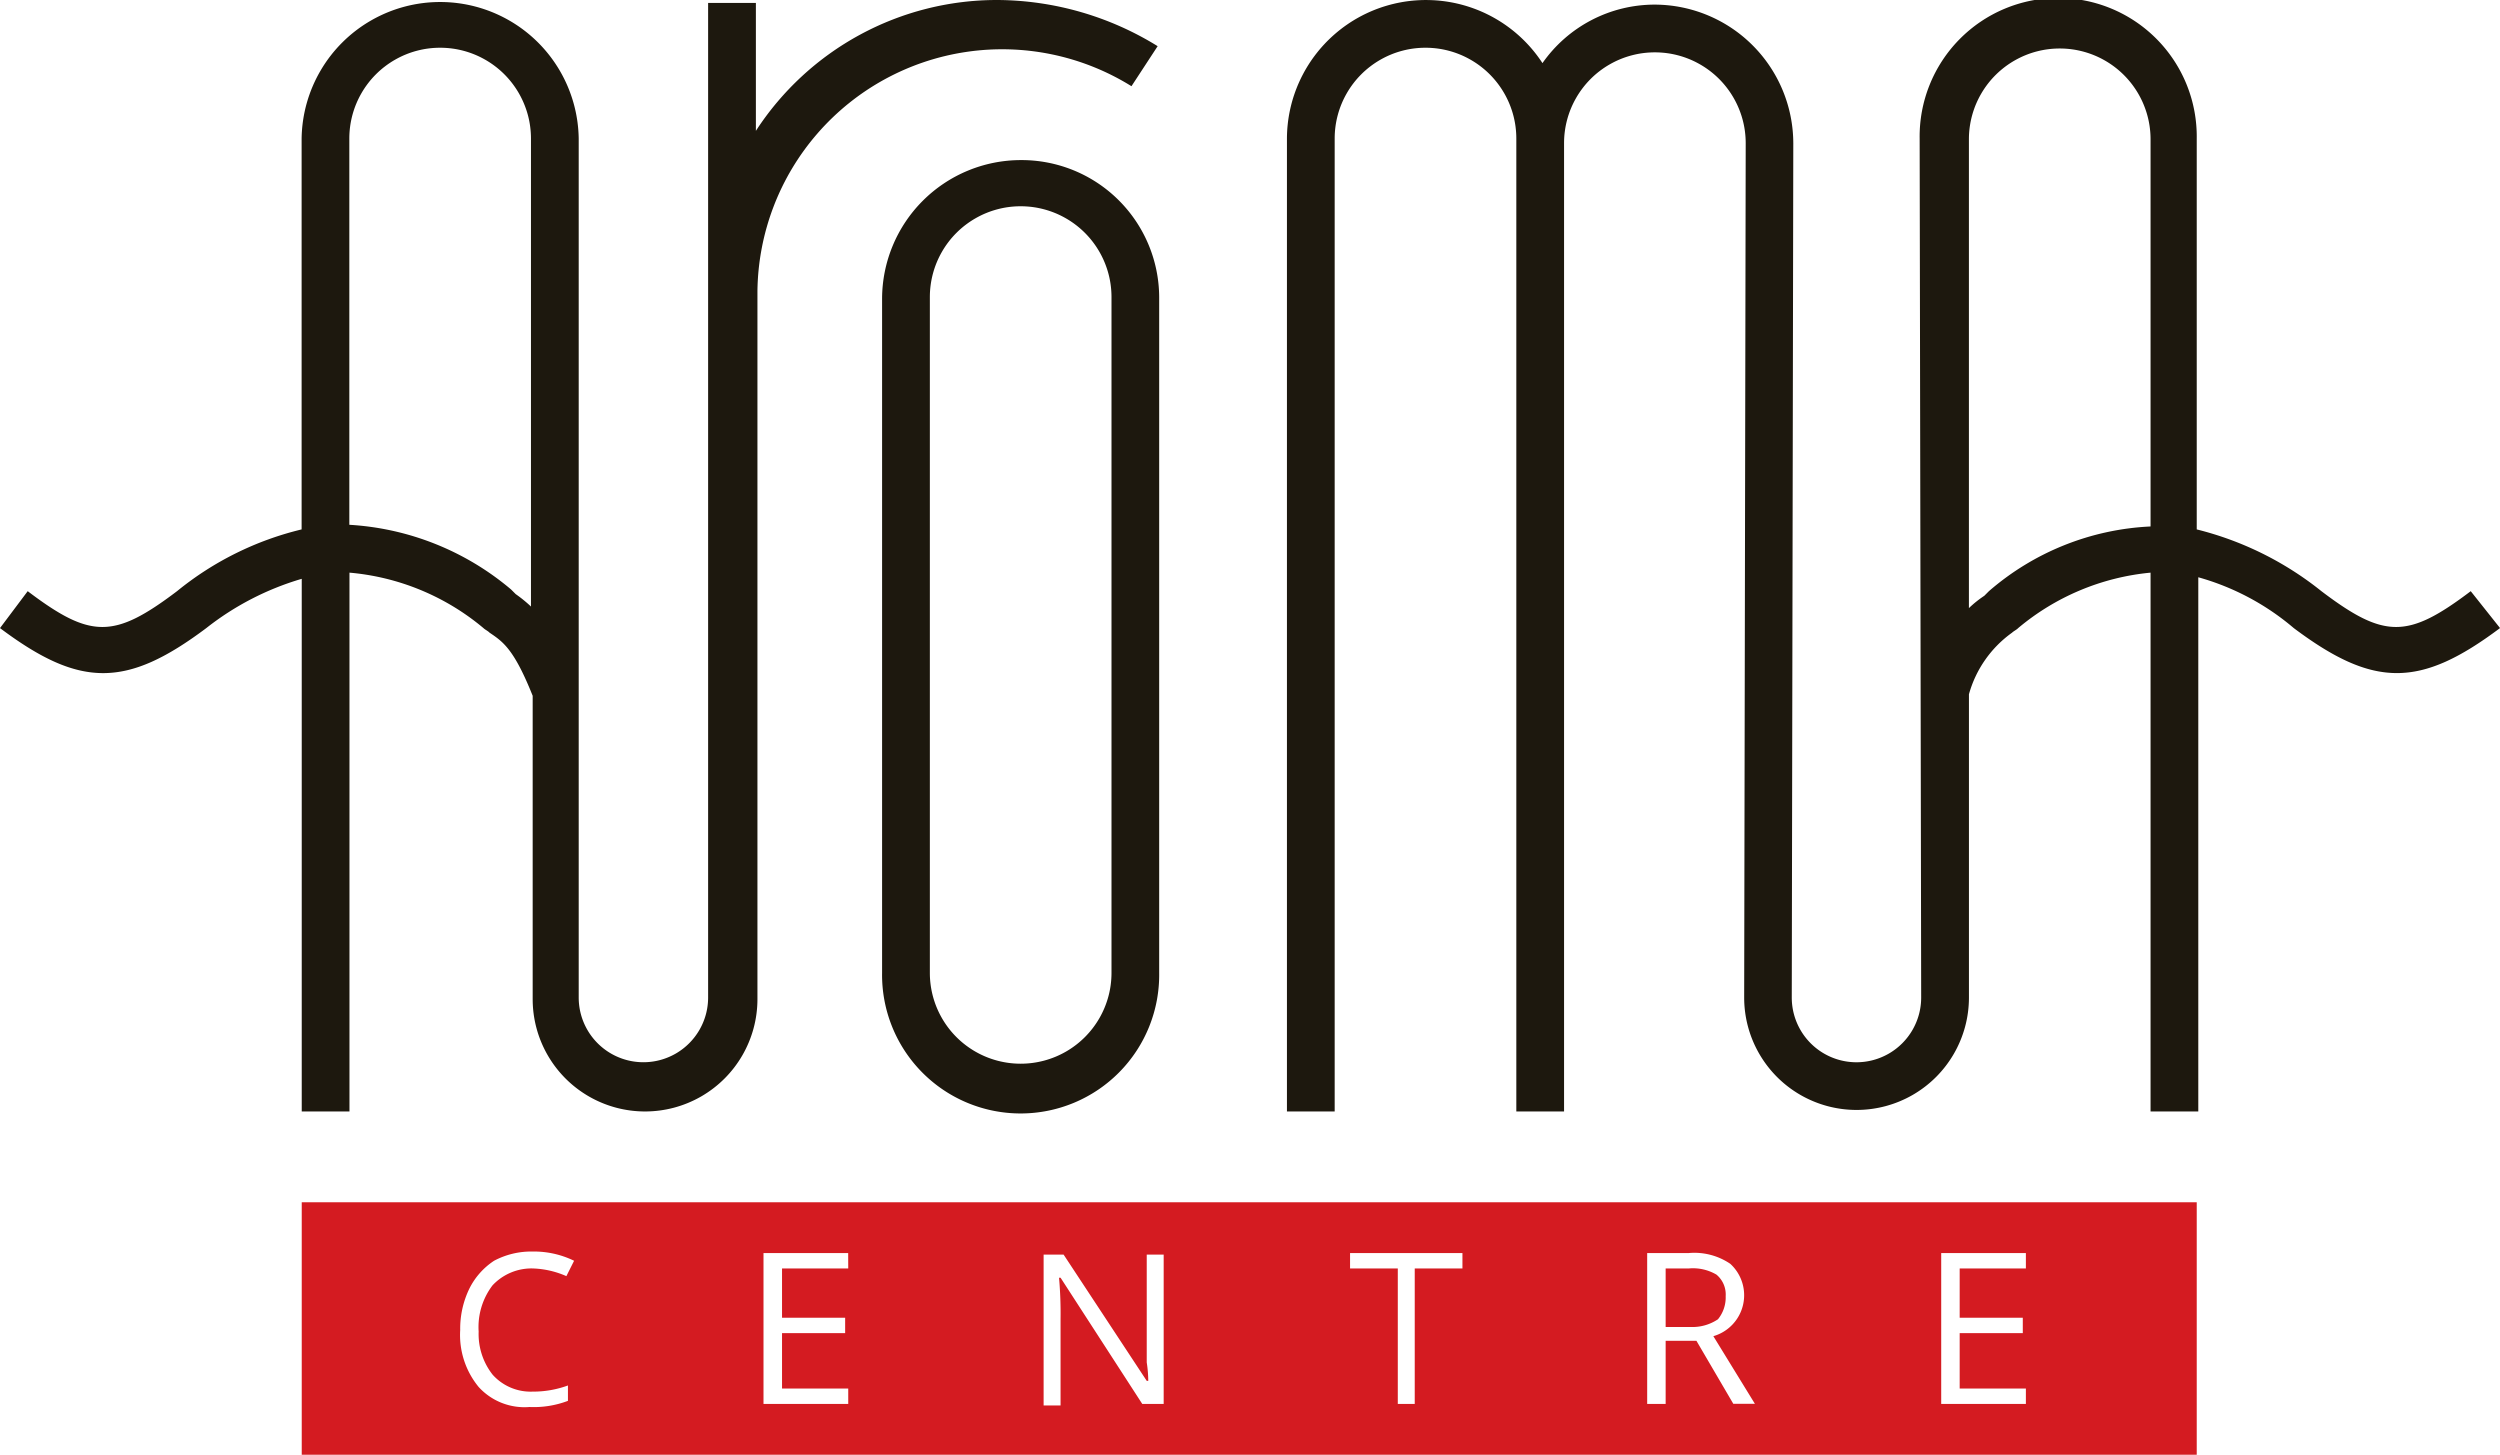 <svg xmlns="http://www.w3.org/2000/svg" viewBox="-5732 750 85 49.461">
  <defs>
    <style>
      .cls-1 {
        fill: #1d180e;
      }

      .cls-2 {
        fill: #d41b21;
      }
    </style>
  </defs>
  <g id="Group_399" data-name="Group 399" transform="translate(-5732 750)">
    <g id="Group_397" data-name="Group 397" transform="translate(0 0)">
      <path id="Path_635" data-name="Path 635" class="cls-1" d="M38.47,2.931l.89-1.361A10.457,10.457,0,0,0,33.916,0,9.774,9.774,0,0,0,25.7,4.449V.1H24.076V33.916a2.2,2.2,0,1,1-4.4,0V23.4h0V4.711a4.711,4.711,0,0,0-9.421,0V18A10.654,10.654,0,0,0,6.019,20.1c-2.146,1.623-2.931,1.623-5.077,0L0,21.355c2.722,2.041,4.292,2.041,7.014,0a9.625,9.625,0,0,1,3.245-1.675v18.11h1.623V19.47a8.19,8.19,0,0,1,4.554,1.884c.052.052.157.1.209.157.471.314.837.576,1.466,2.146V33.969a3.821,3.821,0,1,0,7.642,0V9.892A8.322,8.322,0,0,1,38.47,2.931ZM17.534,20.2l-.157-.157a9.357,9.357,0,0,0-5.5-2.2V4.711a3.088,3.088,0,0,1,6.176,0V20.622A4.577,4.577,0,0,0,17.534,20.2Z" transform="translate(0 0)"/>
      <path id="Path_636" data-name="Path 636" class="cls-1" d="M62.011,10.4A4.724,4.724,0,0,0,57.3,15.111V38.035a4.711,4.711,0,1,0,9.421,0V15.058A4.68,4.68,0,0,0,62.011,10.4ZM65.1,38.035a3.088,3.088,0,0,1-6.176,0V15.058a3.088,3.088,0,0,1,6.176,0Z" transform="translate(-27.309 -4.957)"/>
      <path id="Path_637" data-name="Path 637" class="cls-1" d="M123.849,20.1c-2.146,1.623-2.931,1.623-5.077,0A11.033,11.033,0,0,0,114.533,18V4.711a4.711,4.711,0,1,0-9.421,0l.052,29.206a2.2,2.2,0,1,1-4.4,0l.052-29.049A4.724,4.724,0,0,0,96.109.157a4.661,4.661,0,0,0-3.821,1.989A4.728,4.728,0,0,0,83.6,4.711V37.789h1.623V4.711a3.088,3.088,0,0,1,6.176,0V37.789h1.623V4.868a3.088,3.088,0,0,1,6.176,0l-.052,29.049a3.821,3.821,0,1,0,7.642,0V23.605a3.837,3.837,0,0,1,1.466-2.094c.052-.052.157-.1.209-.157a8.2,8.2,0,0,1,4.5-1.884V37.789h1.623V19.627a8.561,8.561,0,0,1,3.245,1.727c2.722,2.041,4.292,2.041,7.014,0Zm-16.382,0-.157.157a3.668,3.668,0,0,0-.523.419V4.711a3.088,3.088,0,1,1,6.176.052V17.9A9.028,9.028,0,0,0,107.467,20.1Z" transform="translate(-39.844 0)"/>
    </g>
    <g id="Group_398" data-name="Group 398" transform="translate(10.259 40.877)">
      <path id="Path_638" data-name="Path 638" class="cls-2" d="M19.6,78.1v8.584H84.03V78.1Zm6.49,5.862a1.735,1.735,0,0,0,1.361.576,3.435,3.435,0,0,0,1.2-.209v.523a3.271,3.271,0,0,1-1.308.209,2.105,2.105,0,0,1-1.727-.68,2.781,2.781,0,0,1-.628-1.937,3.116,3.116,0,0,1,.314-1.413,2.431,2.431,0,0,1,.837-.942,2.688,2.688,0,0,1,1.308-.314,3.116,3.116,0,0,1,1.413.314l-.262.523a3.063,3.063,0,0,0-1.151-.262,1.815,1.815,0,0,0-1.361.576,2.344,2.344,0,0,0-.471,1.57A2.239,2.239,0,0,0,26.09,83.962Zm12.091-3.611H35.93v1.675h2.146v.523H35.93v1.884h2.251v.523H35.3V79.827h2.879Zm10.677,4.606h-.68L45.4,80.665h-.052a13.729,13.729,0,0,1,.052,1.413v2.931h-.576V79.88h.68l2.826,4.292h.052a4.36,4.36,0,0,0-.052-.628V79.88h.576v5.077Zm10.206-4.606H57.442v4.606h-.576V80.351H55.243v-.523h3.821Zm9.212,4.606L67.02,82.811H65.973v2.146h-.628V79.827h1.413a2.171,2.171,0,0,1,1.413.366,1.448,1.448,0,0,1-.576,2.46l1.413,2.3h-.733Zm9.945-4.606H75.97v1.675h2.146v.523H75.97v1.884h2.251v.523H75.342V79.827h2.879Z" transform="translate(-19.6 -78.1)"/>
      <path id="Path_639" data-name="Path 639" class="cls-2" d="M110.241,83.342a.878.878,0,0,0-.314-.733,1.574,1.574,0,0,0-.942-.209H108.2v1.989h.837a1.554,1.554,0,0,0,.942-.262A1.178,1.178,0,0,0,110.241,83.342Z" transform="translate(-61.827 -80.149)"/>
    </g>
  </g>
</svg>
